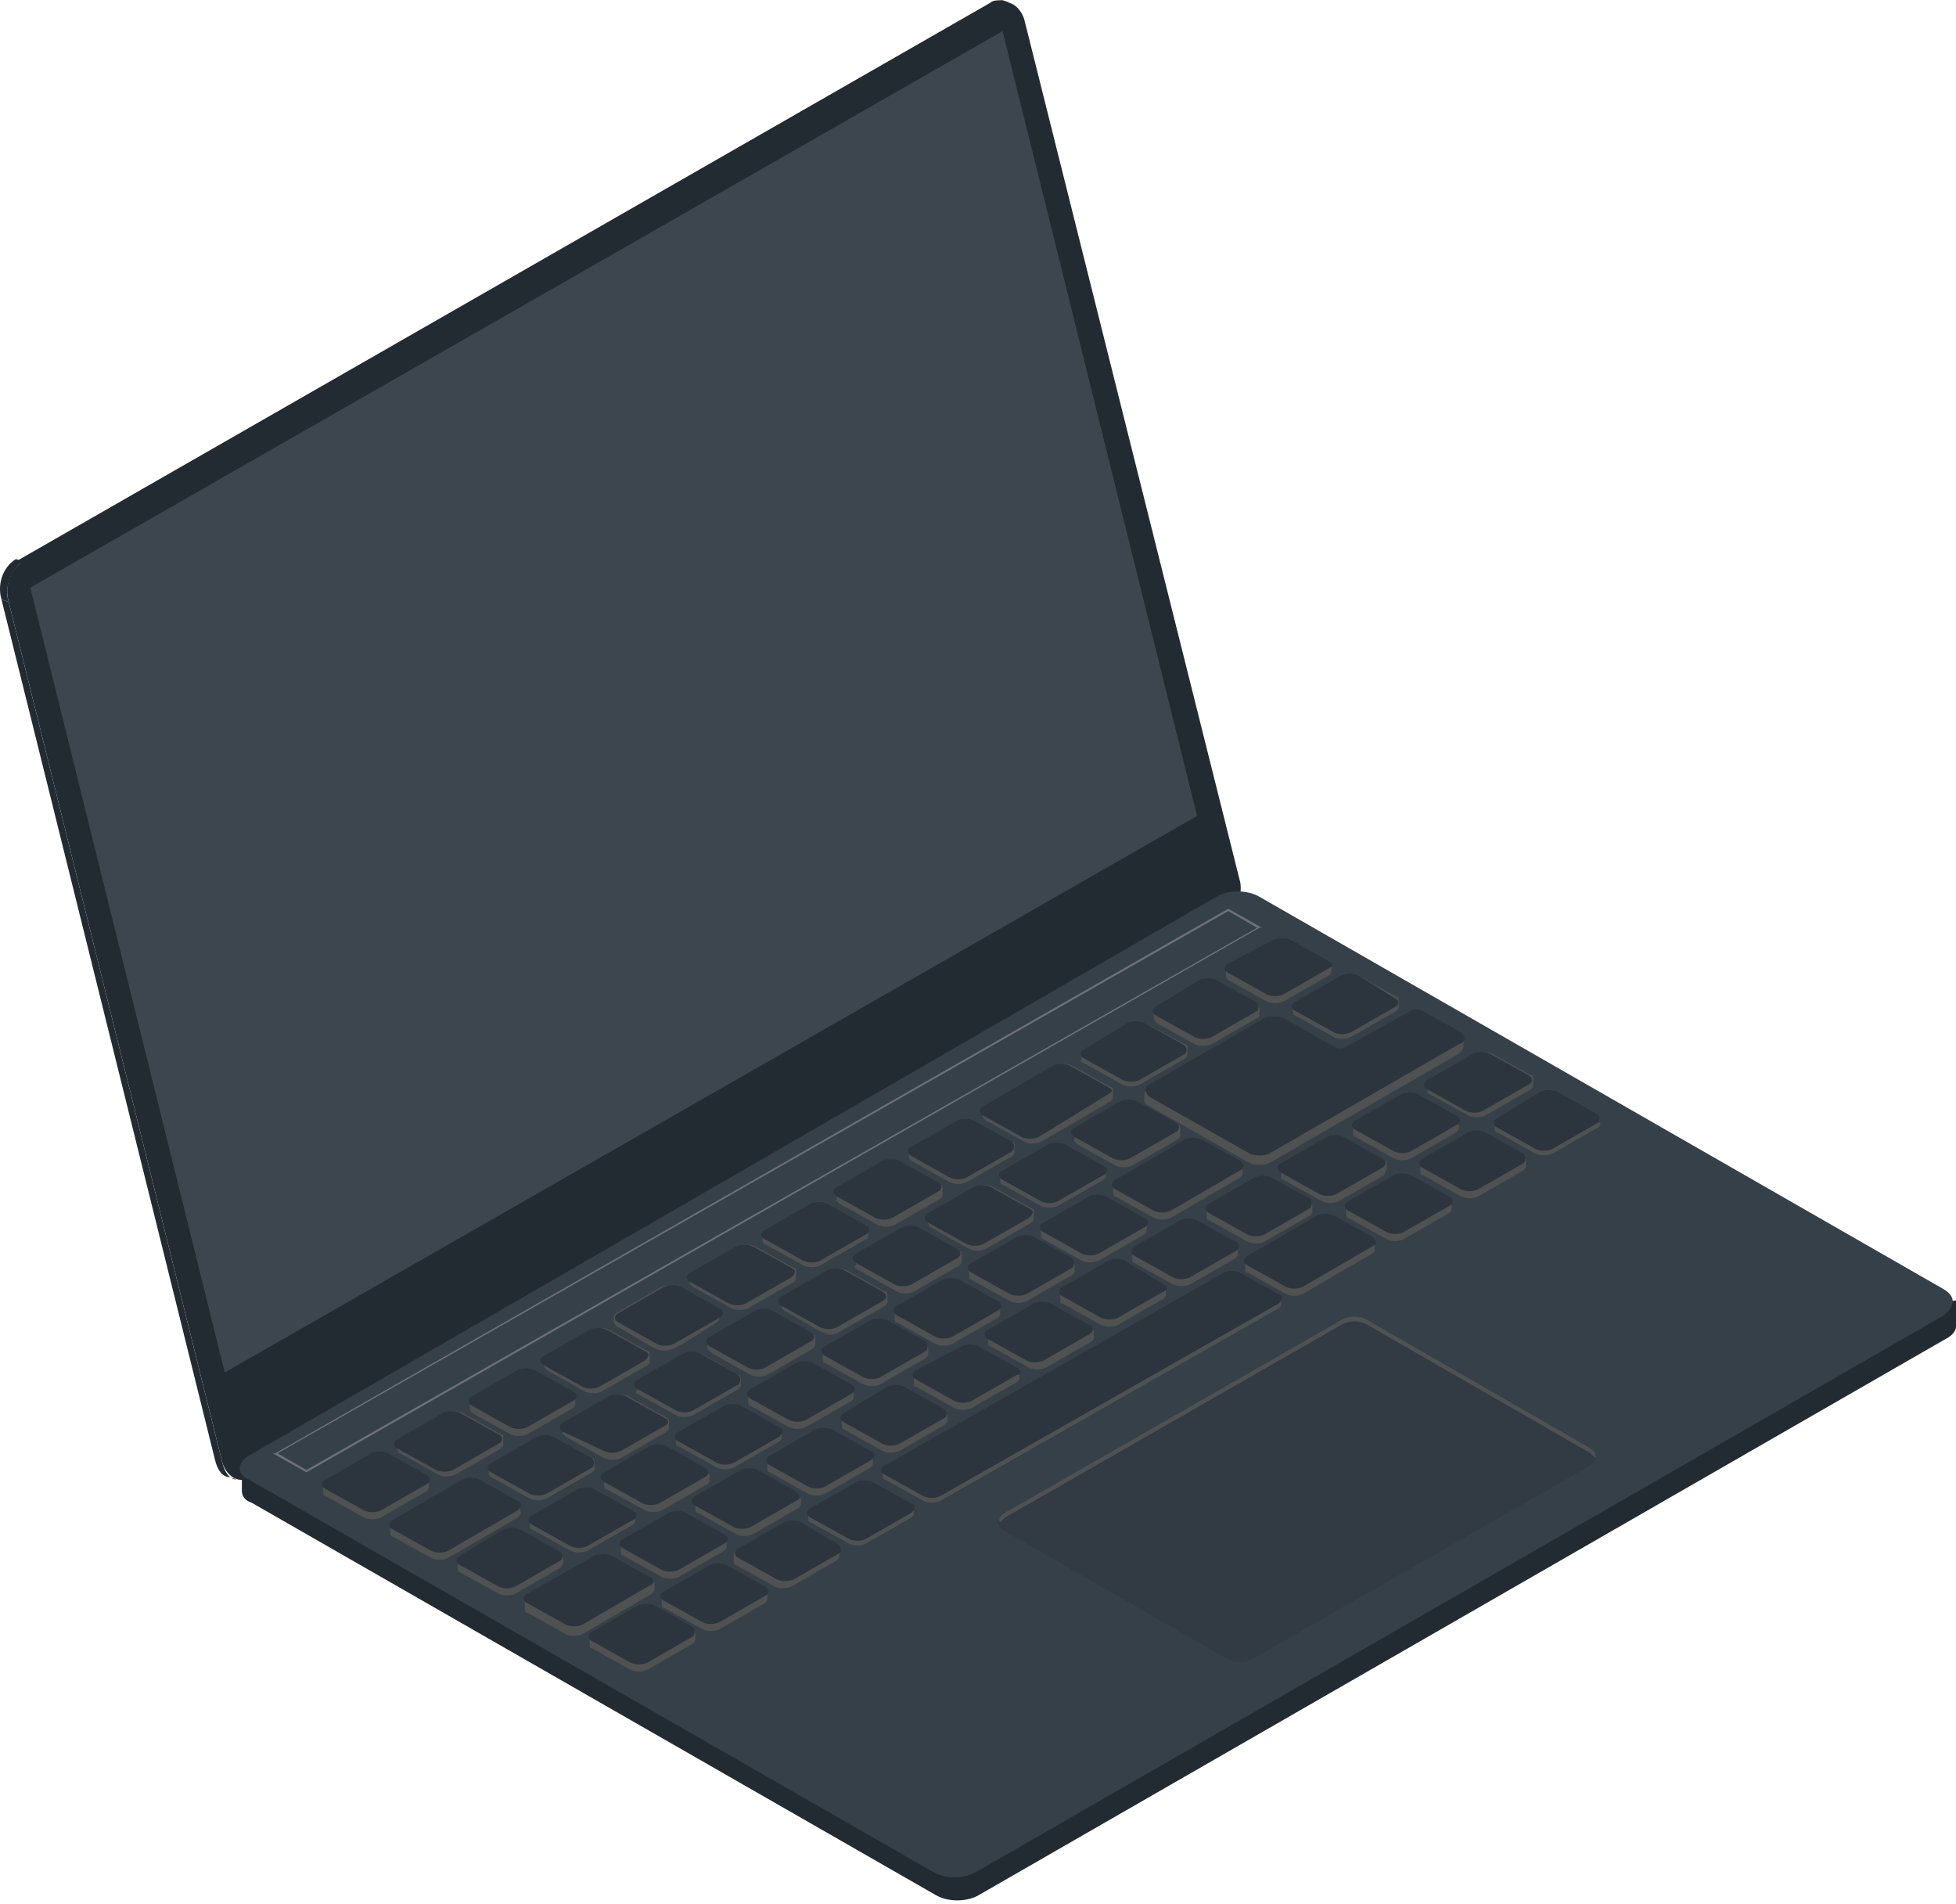 <?xml version="1.0" encoding="UTF-8"?> <svg xmlns="http://www.w3.org/2000/svg" width="445" height="433" viewBox="0 0 445 433" fill="none"> <path d="M228.095 0.047C227.003 0.047 225.911 0.047 225.364 0.588L3.615 127.711L5.254 128.252L227.003 1.129C228.095 0.588 229.188 0.588 229.734 0.588L228.095 0.047Z" fill="#232B32"></path> <path d="M50.588 332.729L1.978 136.907L0.34 136.366L48.95 332.188C49.496 334.352 50.588 335.975 52.227 335.975L53.865 336.516C52.227 336.516 51.135 334.893 50.588 332.729Z" fill="#232B32"></path> <path d="M5.258 127.711L3.619 127.17C0.888 128.793 -0.75 132.579 0.342 136.366L1.981 136.907C0.888 133.661 2.527 129.333 5.258 127.711Z" fill="#232B32"></path> <path d="M282.173 200.739L233.017 4.375C231.925 1.129 229.194 -0.494 226.463 1.129L5.26 127.711C2.529 129.334 0.89 133.12 1.983 136.907L50.593 332.73C51.685 335.975 54.416 337.598 57.147 335.975L278.896 209.394C281.081 207.771 282.719 203.984 282.173 200.739Z" fill="#232B32"></path> <path d="M272.336 185.592L228.096 7.08L6.893 133.661L51.133 312.173L272.336 185.592Z" fill="#3D464E"></path> <path d="M55.027 333.123V339.074C55.027 340.156 55.574 341.238 57.212 341.779L212.873 431.035C215.604 432.658 219.974 432.658 222.705 431.035L442.815 304.453C443.908 303.912 445 302.83 445 301.749V295.798L55.027 333.123Z" fill="#232B32"></path> <path d="M442.204 293.24L286.543 203.984C283.812 202.361 279.442 202.361 276.711 203.984L56.601 331.107C53.87 332.729 53.87 335.434 56.601 336.516L212.262 425.772C214.993 427.395 219.363 427.395 222.093 425.772L442.204 299.191C444.935 297.027 444.935 294.863 442.204 293.24Z" fill="#364048"></path> <path d="M262.512 231.031C262.512 230.49 262.512 230.49 262.512 230.49C262.512 229.949 262.512 229.408 263.058 229.408L273.435 223.458C274.528 222.917 276.166 222.917 277.258 223.458L285.997 228.327C286.543 228.868 286.544 228.868 286.544 229.408C286.544 229.408 286.544 229.408 286.544 229.949C286.544 229.949 286.544 229.949 286.544 230.49C286.544 231.031 286.543 231.572 285.997 231.572L275.62 237.523C274.528 238.064 272.889 238.064 271.797 237.523L263.058 232.654C262.512 232.113 262.512 231.572 262.512 231.031ZM279.443 222.917L288.182 227.786C289.274 228.327 290.913 228.327 292.005 227.786L302.383 221.835C302.929 221.294 302.929 221.294 302.929 220.753C302.929 220.753 302.929 220.753 302.929 220.212C302.929 220.212 302.929 220.212 302.929 219.671C302.929 219.13 302.929 218.59 302.383 218.59L293.644 213.721C292.551 213.18 290.913 213.18 289.821 213.721L279.443 219.671C278.897 220.212 278.897 220.212 278.897 220.753C278.897 220.753 278.897 220.753 278.897 221.294C278.897 221.294 278.897 221.294 278.897 221.835C278.897 222.376 278.897 222.376 279.443 222.917ZM246.672 241.85L255.411 246.719C256.504 247.26 258.142 247.26 259.235 246.719L269.612 240.768C270.158 240.227 270.158 240.227 270.158 239.686C270.158 239.686 270.158 239.686 270.158 239.146C270.158 239.146 270.158 239.145 270.158 238.605C270.158 238.064 270.158 237.523 269.612 237.523L260.327 232.654C259.234 232.113 257.596 232.113 256.504 232.654L246.672 238.605C246.126 239.145 246.126 239.146 246.126 239.686C246.126 239.686 246.126 239.686 246.126 240.227C246.126 240.227 246.126 240.227 246.126 240.768C245.58 241.309 246.126 241.85 246.672 241.85ZM121.051 347.876L129.79 352.744C130.882 353.285 132.521 353.285 133.613 352.744L143.99 346.794C144.537 346.253 144.537 346.253 144.537 345.712C144.537 345.712 144.537 345.712 144.537 345.171C144.537 345.171 144.537 345.171 144.537 344.63C144.537 344.089 144.537 343.548 143.99 343.548L135.252 338.68C134.159 338.139 132.521 338.139 131.428 338.68L121.051 344.63C120.505 345.171 120.505 345.171 120.505 345.712C120.505 345.712 120.505 345.712 120.505 346.253C120.505 346.253 120.505 346.253 120.505 346.794C120.505 347.335 120.505 347.876 121.051 347.876ZM157.645 292.699L166.384 297.568C167.476 298.109 169.115 298.109 170.207 297.568L180.585 291.617C181.131 291.076 181.131 291.076 181.131 290.535C181.131 290.535 181.131 290.535 181.131 289.994C181.131 289.994 181.131 289.994 181.131 289.454C181.131 288.913 181.131 288.372 180.585 288.372L171.846 283.503C170.753 282.962 169.115 282.962 168.022 283.503L157.645 289.454C157.099 289.994 157.099 289.994 157.099 290.535C157.099 290.535 157.099 290.535 157.099 291.076C157.099 291.076 157.099 291.076 157.099 291.617C156.553 291.617 157.099 292.158 157.645 292.699ZM190.962 273.766L199.701 278.635C200.793 279.176 202.432 279.176 203.524 278.635L213.902 272.684C214.448 272.143 214.448 272.143 214.448 271.602C214.448 271.602 214.448 271.602 214.448 271.061C214.448 271.061 214.448 271.061 214.448 270.52C214.448 269.979 214.448 269.439 213.902 269.439L205.163 264.57C204.07 264.029 202.432 264.029 201.339 264.57L190.962 270.52C190.416 271.061 190.416 271.061 190.416 271.602C190.416 271.602 190.416 271.602 190.416 272.143C190.416 272.143 190.416 272.143 190.416 272.684C189.87 272.684 190.416 273.225 190.962 273.766ZM224.279 254.833L233.018 259.701C234.11 260.242 235.749 260.242 236.841 259.701L252.68 250.505C253.227 249.964 253.226 249.964 253.226 249.423C253.226 249.423 253.226 249.423 253.226 248.883C253.226 248.883 253.226 248.883 253.226 248.342C253.226 247.801 253.227 247.26 252.68 247.26L243.941 242.391C242.849 241.85 241.211 241.85 240.118 242.391L224.279 251.587C223.733 252.128 223.733 252.128 223.733 252.669C223.733 252.669 223.733 252.669 223.733 253.21C223.733 253.21 223.733 253.21 223.733 253.751C223.187 253.751 223.733 254.292 224.279 254.833ZM207.347 264.029L216.086 268.898C217.179 269.439 218.817 269.439 219.91 268.898L230.287 262.947C230.833 262.406 230.833 262.406 230.833 261.865C230.833 261.865 230.833 261.865 230.833 261.324C230.833 261.324 230.833 261.324 230.833 260.783C230.833 260.242 230.833 259.701 230.287 259.701L221.548 254.833C220.456 254.292 218.817 254.292 217.725 254.833L207.347 260.783C206.801 261.324 206.801 261.324 206.801 261.865C206.801 261.865 206.801 261.865 206.801 262.406C206.801 262.406 206.801 262.406 206.801 262.947C206.801 263.488 206.801 263.488 207.347 264.029ZM174.03 282.962L182.769 287.831C183.862 288.372 185.5 288.372 186.593 287.831L196.97 281.88C197.516 281.88 197.516 281.339 197.516 280.798C197.516 280.798 197.516 280.798 197.516 280.257C197.516 280.257 197.516 280.257 197.516 279.716C197.516 279.176 197.516 278.635 196.97 278.635L188.231 273.766C187.139 273.225 185.5 273.225 184.408 273.766L174.03 279.716C173.484 280.257 173.484 280.257 173.484 280.798C173.484 280.798 173.484 280.798 173.484 281.339C173.484 281.339 173.484 281.339 173.484 281.88C173.484 282.421 173.484 282.962 174.03 282.962ZM245.034 260.242L253.773 265.111C254.865 265.652 256.504 265.652 257.596 265.111L267.973 259.161C268.52 258.62 268.52 258.62 268.52 258.079C268.52 258.079 268.52 258.079 268.52 257.538C268.52 257.538 268.52 257.538 268.52 256.997C268.52 256.456 268.52 255.915 267.973 255.915L259.235 251.046C258.142 250.505 256.504 250.505 255.411 251.046L245.034 256.997C244.488 257.538 244.488 257.538 244.488 258.079C244.488 258.079 244.488 258.079 244.488 258.62C244.488 258.62 244.488 258.62 244.488 259.161C243.941 259.161 244.488 259.701 245.034 260.242ZM111.766 335.975L120.505 340.843C121.597 341.384 123.236 341.384 124.328 340.843L134.705 334.893C135.252 334.352 135.252 334.352 135.252 333.811C135.252 333.811 135.252 333.811 135.252 333.27C135.252 333.27 135.252 333.27 135.252 332.729C135.252 332.188 135.252 331.647 134.705 331.647L125.967 326.779C124.874 326.238 123.236 326.238 122.143 326.779L111.766 332.729C111.22 333.27 111.22 333.27 111.22 333.811C111.22 333.811 111.22 333.811 111.22 334.352C111.22 334.352 111.22 334.352 111.22 334.893C111.22 335.434 111.22 335.975 111.766 335.975ZM228.102 269.439L236.841 274.307C237.933 274.848 239.572 274.848 240.664 274.307L251.042 268.357C251.588 267.816 251.588 267.816 251.588 267.275C251.588 267.275 251.588 267.275 251.588 266.734C251.588 266.734 251.588 266.734 251.588 266.193C251.588 265.652 251.588 265.111 251.042 265.111L242.303 260.242C241.211 259.701 239.572 259.701 238.48 260.242L228.102 266.193C227.556 266.734 227.556 266.734 227.556 267.275C227.556 267.275 227.556 267.275 227.556 267.816C227.556 267.816 227.556 267.816 227.556 268.357C227.556 268.898 227.556 269.439 228.102 269.439ZM211.717 279.176L220.456 284.044C221.548 284.585 223.187 284.585 224.279 284.044L234.656 278.094C235.203 277.553 235.203 277.553 235.203 277.012C235.203 277.012 235.203 277.012 235.203 276.471C235.203 276.471 235.203 276.471 235.203 275.93C235.203 275.389 235.203 274.848 234.656 274.848L225.917 269.979C224.825 269.439 223.187 269.439 222.094 269.979L211.717 275.93C211.171 276.471 211.171 276.471 211.171 277.012C211.171 277.012 211.171 277.012 211.171 277.553C211.171 277.553 211.171 277.553 211.171 278.094C211.171 278.094 211.171 278.635 211.717 279.176ZM195.331 288.913L204.07 293.781C205.163 294.322 206.801 294.322 207.894 293.781L218.271 287.831C218.817 287.29 218.817 287.29 218.817 286.749C218.817 286.749 218.817 286.749 218.817 286.208C218.817 286.208 218.817 286.208 218.817 285.667C218.817 285.126 218.817 284.585 218.271 284.585L209.532 279.716C208.44 279.176 206.801 279.176 205.709 279.716L195.331 285.667C194.785 286.208 194.785 286.208 194.785 286.749C194.785 286.749 194.785 286.749 194.785 287.29C194.785 287.29 194.785 287.29 194.785 287.831C194.239 287.831 194.239 288.372 195.331 288.913ZM128.697 326.779L137.436 331.647C138.529 332.188 140.167 332.188 141.26 331.647L151.637 325.697C152.183 325.156 152.183 325.156 152.183 324.615C152.183 324.615 152.183 324.615 152.183 324.074C152.183 324.074 152.183 324.074 152.183 323.533C152.183 322.992 152.183 322.451 151.637 322.451L142.898 317.583C141.806 317.042 140.167 317.042 139.075 317.583L128.697 323.533C128.151 324.074 128.151 324.074 128.151 324.615C128.151 324.615 128.151 324.615 128.151 325.156C128.151 325.156 128.151 325.156 128.151 325.697C127.605 325.697 128.151 326.238 128.697 326.779ZM145.083 317.042L153.822 321.91C154.914 322.451 156.553 322.451 157.645 321.91L168.022 315.96C168.569 315.419 168.569 315.419 168.569 314.878C168.569 314.878 168.569 314.878 168.569 314.337C168.569 314.337 168.569 314.337 168.569 313.796C168.569 313.255 168.569 312.714 168.022 312.714C155.46 305.682 159.83 305.682 145.629 313.796C145.083 314.337 145.083 314.337 145.083 314.878C145.083 314.878 145.083 314.878 145.083 315.419C145.083 315.419 145.083 315.419 145.083 315.96C144.537 316.501 144.537 317.042 145.083 317.042ZM162.014 307.846L170.753 312.714C171.846 313.255 173.484 313.255 174.577 312.714L184.954 306.764C185.5 306.223 185.5 306.223 185.5 305.682C185.5 305.682 185.5 305.682 185.5 305.141C185.5 305.141 185.5 305.141 185.5 304.6C185.5 304.059 185.5 303.518 184.954 303.518L175.669 298.65C174.577 298.109 172.938 298.109 171.846 298.65L161.468 304.6C160.922 305.141 160.922 305.141 160.922 305.682C160.922 305.682 160.922 305.682 160.922 306.223C160.922 306.223 160.922 306.223 160.922 306.764C160.922 306.764 161.468 307.305 162.014 307.846ZM178.4 298.109C187.139 302.977 188.231 304.6 190.962 302.977L201.339 297.027C201.886 296.486 201.886 296.486 201.886 295.945C201.886 295.945 201.886 295.945 201.886 295.404C201.886 295.404 201.886 295.404 201.886 294.863C201.886 294.322 201.886 293.781 201.339 293.781L192.6 288.913C191.508 288.372 189.87 288.372 188.777 288.913L178.4 294.863C177.854 295.404 177.854 295.404 177.854 295.945C177.854 295.945 177.854 295.945 177.854 296.486C177.854 296.486 177.854 296.486 177.854 297.027C177.854 297.568 177.854 297.568 178.4 298.109ZM148.906 360.858C148.906 360.318 148.906 360.318 148.906 360.318C148.906 359.777 148.906 359.236 148.36 359.236L139.621 354.367C138.529 353.826 136.89 353.826 135.798 354.367L119.959 363.563C119.412 364.104 119.412 364.104 119.412 364.645C119.412 364.645 119.412 364.645 119.412 365.186C119.412 365.186 119.412 365.186 119.412 365.727C119.412 366.268 119.412 366.809 119.959 366.809L128.697 371.677C129.79 372.218 131.428 372.218 132.521 371.677L148.36 362.481C148.906 361.94 148.906 361.399 148.906 360.858ZM128.151 355.449C128.151 355.449 128.151 354.908 128.151 355.449C128.151 354.908 128.151 354.908 128.151 354.908C128.151 354.367 128.151 353.826 127.605 353.826L118.866 348.958C117.774 348.417 116.135 348.417 115.043 348.958L104.665 354.367C104.119 354.908 104.119 354.908 104.119 355.449C104.119 355.449 104.119 355.449 104.119 355.99C104.119 355.99 104.119 355.99 104.119 356.531C104.119 357.072 104.119 357.613 104.665 357.613L113.404 362.481C114.497 363.022 116.135 363.022 117.228 362.481L127.605 356.531C127.605 355.99 128.151 355.99 128.151 355.449ZM140.713 301.895C153.276 308.928 148.906 309.469 163.107 300.813C163.653 300.272 163.653 300.272 163.653 299.732C163.653 299.732 163.653 299.732 163.653 299.191C163.653 299.191 163.653 299.191 163.653 298.65C163.653 298.109 163.653 297.568 163.107 297.568L154.368 292.699C153.276 292.158 151.637 292.158 150.545 292.699L140.167 298.65C139.621 299.191 139.621 299.191 139.621 299.732C139.621 299.732 139.621 299.732 139.621 300.272C139.621 300.272 139.621 300.272 139.621 300.813C140.167 301.354 140.167 301.895 140.713 301.895ZM315.491 265.652C315.491 265.111 315.491 265.111 315.491 265.111C315.491 264.57 315.491 264.029 314.945 264.029L306.206 259.161C305.114 258.62 303.475 258.62 302.383 259.161L292.005 265.111C291.459 265.652 291.459 265.652 291.459 266.193C291.459 266.193 291.459 266.193 291.459 266.734C291.459 266.734 291.459 266.734 291.459 267.275C291.459 267.816 291.459 268.357 292.005 268.357L300.744 273.225C301.837 273.766 303.475 273.766 304.567 273.225L314.945 267.275C314.945 266.734 315.491 266.193 315.491 265.652ZM118.32 343.548C118.32 343.007 118.32 343.007 118.32 343.007C118.32 342.466 118.32 341.925 117.774 341.925L109.035 337.057C107.943 336.516 106.304 336.516 105.212 337.057L89.372 346.253C88.826 346.794 88.826 346.794 88.826 347.335C88.826 347.335 88.826 347.335 88.826 347.876C88.826 347.876 88.826 347.876 88.826 348.417C88.826 348.958 88.826 349.499 89.372 349.499L98.111 354.367C99.204 354.908 100.842 354.908 101.935 354.367L117.774 345.171C118.32 344.63 118.866 344.089 118.32 343.548ZM124.328 311.632L133.067 316.501C134.159 317.042 135.798 317.042 136.89 316.501L147.268 310.55C147.814 310.01 147.814 310.01 147.814 309.469C147.814 309.469 147.814 309.469 147.814 308.928C147.814 308.928 147.814 308.928 147.814 308.387C147.814 307.846 147.814 307.305 147.268 307.305L138.529 302.436C137.436 301.895 135.798 301.895 134.705 302.436L124.328 308.387C123.782 308.928 123.782 308.928 123.782 309.469C123.782 309.469 123.782 309.469 123.782 310.009C123.782 310.009 123.782 310.01 123.782 310.55C123.782 311.091 123.782 311.091 124.328 311.632ZM107.396 321.369L116.135 326.238C117.228 326.779 118.866 326.779 119.959 326.238L130.336 320.287C130.882 319.747 130.882 319.747 130.882 319.206C130.882 319.206 130.882 319.206 130.882 318.665C130.882 318.665 130.882 318.665 130.882 318.124C130.882 317.583 130.882 317.042 130.336 317.042L121.597 312.173C120.505 311.632 118.866 311.632 117.774 312.173L107.396 318.124C106.85 318.665 106.85 318.665 106.85 319.206C106.85 319.206 106.85 319.206 106.85 319.747C106.85 319.747 106.85 319.747 106.85 320.287C106.85 320.287 106.85 320.828 107.396 321.369ZM97.565 338.139C97.565 338.139 97.565 337.598 97.565 338.139C97.565 337.598 97.565 337.598 97.565 337.598C97.565 337.057 97.565 336.516 97.019 336.516L88.28 331.106C87.188 330.565 85.549 330.565 84.457 331.106L74.079 337.057C73.533 337.598 73.533 337.598 73.533 338.139C73.533 338.139 73.533 338.139 73.533 338.68C73.533 338.68 73.533 338.68 73.533 339.221C73.533 339.762 73.533 340.303 74.079 340.303L82.818 345.171C83.911 345.712 85.549 345.712 86.641 345.171L97.019 339.221C97.565 338.68 97.565 338.68 97.565 338.139ZM91.011 330.565L99.75 335.434C100.842 335.975 102.481 335.975 103.573 335.434L113.951 329.484C114.497 328.943 114.497 328.943 114.497 328.402C114.497 328.402 114.497 328.402 114.497 327.861C114.497 327.861 114.497 327.861 114.497 327.32C114.497 326.779 114.497 326.238 113.951 326.238L105.212 321.369C104.119 320.828 102.481 320.828 101.388 321.369L91.011 327.32C90.465 327.861 90.465 327.861 90.465 328.402C90.465 328.402 90.465 328.402 90.465 328.943C90.465 328.943 90.465 328.943 90.465 329.484C90.465 330.025 90.465 330.565 91.011 330.565ZM363.555 254.833C363.555 254.292 363.555 253.751 363.009 253.751L354.27 248.883C353.177 248.342 351.539 248.342 350.447 248.883L340.615 254.292C340.069 254.833 340.069 254.833 340.069 255.374C340.069 255.374 340.069 255.374 340.069 255.915C340.069 255.915 340.069 255.915 340.069 256.456C340.069 256.997 340.069 257.538 340.615 257.538L349.354 262.406C350.447 262.947 352.085 262.947 353.177 262.406L363.555 256.456C364.101 255.915 364.101 255.915 364.101 255.374C363.555 255.374 363.555 255.374 363.555 254.833ZM298.013 273.225L289.274 268.357C288.182 267.816 286.544 267.816 285.451 268.357L275.074 274.307C274.528 274.848 274.528 274.848 274.528 275.389C274.528 275.389 274.528 275.389 274.528 275.93C274.528 275.93 274.528 275.93 274.528 276.471C274.528 277.012 274.528 277.553 275.074 277.553L283.813 282.421C284.905 282.962 286.544 282.962 287.636 282.421L298.013 276.471C298.559 275.93 298.559 275.93 298.559 275.389C298.559 275.389 298.559 275.389 298.559 274.848C298.559 274.848 298.559 274.848 298.559 274.307C298.559 274.307 298.559 273.766 298.013 273.225ZM331.33 254.292L322.591 249.423C321.499 248.883 319.86 248.883 318.768 249.423L308.391 255.374C307.845 255.915 307.845 255.915 307.845 256.456C307.845 256.456 307.845 256.456 307.845 256.997C307.845 256.997 307.845 256.997 307.845 257.538C307.845 258.079 307.845 258.62 308.391 258.62L317.13 263.488C318.222 264.029 319.86 264.029 320.953 263.488L331.33 257.538C331.876 256.997 331.876 256.997 331.876 256.456C331.876 256.456 331.876 256.456 331.876 255.915C331.876 255.915 331.876 255.915 331.876 255.374C331.876 255.374 331.876 254.833 331.33 254.292ZM264.696 292.158L255.957 287.29C254.865 286.749 253.227 286.749 252.134 287.29L241.757 293.24C241.211 293.781 241.211 294.322 241.211 294.322C241.211 294.322 241.211 294.322 241.211 294.863C241.211 294.863 241.211 294.863 241.211 295.404C241.211 295.945 241.211 296.486 241.757 296.486L250.496 301.354C251.588 301.895 253.227 301.895 254.319 301.354L264.696 295.404C265.242 294.863 265.242 294.863 265.242 294.322C265.242 294.322 265.242 294.322 265.242 293.781C265.242 293.781 265.242 293.781 265.242 293.24C265.242 293.24 265.242 292.699 264.696 292.158ZM324.776 247.26C324.776 247.801 324.776 247.801 324.776 247.801C324.776 248.342 324.776 248.883 325.322 248.883L334.061 253.751C335.154 254.292 336.792 254.292 337.884 253.751L348.262 247.801C348.808 247.26 348.808 247.26 348.808 246.719C348.808 246.719 348.808 246.719 348.808 246.178C348.808 246.178 348.808 246.178 348.808 245.637C348.808 245.096 348.808 244.555 348.262 244.555L339.523 239.686C338.431 239.146 336.792 239.146 335.7 239.686L325.322 245.637C324.776 246.178 324.23 246.719 324.776 247.26ZM198.062 330.565L189.323 325.697C188.231 325.156 186.593 325.156 185.5 325.697L175.123 331.647C174.577 332.188 174.577 332.188 174.577 332.729C174.577 332.729 174.577 332.729 174.577 333.27C174.577 333.27 174.577 333.27 174.577 333.811C174.577 334.352 174.577 334.893 175.123 334.893L183.862 339.762C184.954 340.303 186.593 340.303 187.685 339.762L198.062 333.811C198.608 333.27 198.608 333.27 198.608 332.729C198.608 332.729 198.608 332.729 198.608 332.188C198.608 332.188 198.608 332.188 198.608 331.647C198.608 331.106 198.608 330.565 198.062 330.565ZM231.379 311.632L222.64 306.764C221.548 306.223 219.91 306.223 218.817 306.764L208.44 312.173C207.894 312.714 207.894 312.714 207.894 313.255C207.894 313.255 207.894 313.255 207.894 313.796C207.894 313.796 207.894 313.796 207.894 314.337C207.894 314.878 207.894 315.419 208.44 315.419L217.179 320.287C218.271 320.828 219.91 320.828 221.002 320.287L231.379 314.337C231.925 313.796 231.925 313.796 231.925 313.255C231.925 313.255 231.925 313.255 231.925 312.714C231.925 312.714 231.925 312.714 231.925 312.173C231.925 312.173 231.925 311.632 231.379 311.632ZM214.448 320.828L205.709 315.96C204.616 315.419 202.978 315.419 201.886 315.96L192.054 321.91C191.508 322.451 191.508 322.451 191.508 322.992C191.508 322.992 191.508 322.992 191.508 323.533C191.508 323.533 191.508 323.533 191.508 324.074C191.508 324.615 191.508 325.156 192.054 325.156L200.793 330.025C201.886 330.565 203.524 330.565 204.616 330.025L214.994 324.074C215.54 323.533 215.54 323.533 215.54 322.992C215.54 322.992 215.54 322.992 215.54 322.451C215.54 322.451 215.54 322.451 215.54 321.91C215.54 321.91 214.994 321.369 214.448 320.828ZM181.131 339.762L172.392 334.893C171.299 334.352 169.661 334.352 168.569 334.893L158.737 340.843C158.191 341.384 158.191 341.384 158.191 341.925C158.191 341.925 158.191 341.925 158.191 342.466C158.191 342.466 158.191 342.466 158.191 343.007C158.191 343.548 158.191 344.089 158.737 344.089L167.476 348.958C168.569 349.499 170.207 349.499 171.299 348.958L181.677 343.007C182.223 342.466 182.223 342.466 182.223 341.925C182.223 341.925 182.223 341.925 182.223 341.384C182.223 341.384 182.223 341.384 182.223 340.843C182.223 340.843 181.677 340.303 181.131 339.762ZM164.745 349.499L156.006 344.63C154.914 344.089 153.276 344.089 152.183 344.63L141.806 350.581C141.26 351.121 141.26 351.121 141.26 351.662C141.26 351.662 141.26 351.662 141.26 352.203C141.26 352.203 141.26 352.203 141.26 352.744C141.26 353.285 141.26 353.826 141.806 353.826L150.545 358.695C151.637 359.236 153.276 359.236 154.368 358.695L164.745 352.744C165.291 352.203 165.291 352.203 165.291 351.662C165.291 351.662 165.291 351.662 165.291 351.121C165.291 351.121 165.291 351.121 165.291 350.581C165.291 350.04 165.291 350.04 164.745 349.499ZM247.765 301.895L239.026 297.027C237.933 296.486 236.295 296.486 235.203 297.027L225.371 302.977C224.825 302.977 224.279 303.518 224.825 304.059C224.825 304.059 224.825 304.059 224.825 304.6C224.825 304.6 224.825 304.6 224.825 305.141C224.825 305.682 224.825 306.223 225.371 306.223L234.11 311.091C235.203 311.632 236.841 311.632 237.933 311.091L248.311 305.141C248.857 304.6 248.857 304.6 248.857 304.059C248.857 304.059 248.857 304.059 248.857 303.518C248.857 303.518 248.857 303.518 248.857 302.977C248.857 302.436 248.311 302.436 247.765 301.895ZM281.082 282.962L272.343 278.094C271.25 277.553 269.612 277.553 268.52 278.094L258.142 284.044C257.596 284.585 257.596 284.585 257.596 285.126C257.596 285.126 257.596 285.126 257.596 285.667C257.596 285.667 257.596 285.667 257.596 286.208C257.596 286.749 257.596 287.29 258.142 287.29L266.881 292.158C267.973 292.699 269.612 292.699 270.704 292.158L281.082 286.208C281.628 285.667 281.628 285.667 281.628 285.126C281.628 285.126 281.628 285.126 281.628 284.585C281.628 284.585 281.628 284.585 281.628 284.044C282.174 283.503 281.628 282.962 281.082 282.962ZM190.416 351.662L181.677 346.794C180.585 346.253 178.946 346.253 177.854 346.794L167.476 352.744C166.93 353.285 166.93 353.285 166.93 353.826C166.93 353.826 166.93 353.826 166.93 354.367C166.93 354.367 166.93 354.367 166.93 354.908C166.93 355.449 166.93 355.99 167.476 355.99L176.215 360.858C177.307 361.399 178.946 361.399 180.038 360.858L190.416 354.908C190.962 354.367 190.962 354.367 190.962 353.826C190.962 353.826 190.962 353.826 190.962 353.285C190.962 353.285 190.962 353.285 190.962 352.744C191.508 352.203 191.508 352.203 190.416 351.662ZM207.347 341.925L198.608 337.057C197.516 336.516 195.878 336.516 194.785 337.057L184.408 343.007C183.862 343.548 183.862 343.548 183.862 344.089C183.862 344.089 183.862 344.089 183.862 344.63C183.862 344.63 183.862 344.63 183.862 345.171C183.862 345.712 183.862 346.253 184.408 346.253L193.147 351.121C194.239 351.662 195.878 351.662 196.97 351.121L207.347 345.171C207.894 344.63 207.894 344.63 207.894 344.089C207.894 344.089 207.894 344.089 207.894 343.548C207.894 343.548 207.894 343.548 207.894 343.007C207.894 343.007 207.894 342.466 207.347 341.925ZM174.03 361.399L165.291 356.531C164.199 355.99 162.561 355.99 161.468 356.531L151.091 362.481C150.545 363.022 150.545 363.022 150.545 363.563C150.545 363.563 150.545 363.563 150.545 364.104C150.545 364.104 150.545 364.104 150.545 364.645C150.545 365.186 150.545 365.727 151.091 365.727L159.83 370.596C160.922 371.136 162.561 371.136 163.653 370.596L174.03 364.645C174.577 364.104 174.577 364.104 174.577 363.563C174.577 363.563 174.577 363.563 174.577 363.022C174.577 363.022 174.577 363.022 174.577 362.481C174.577 361.94 174.577 361.399 174.03 361.399ZM157.645 370.596L148.906 365.727C147.814 365.186 146.175 365.186 145.083 365.727L134.705 371.677C134.159 372.218 134.159 372.218 134.159 372.759C134.159 372.759 134.159 372.759 134.159 373.3C134.159 373.3 134.159 373.3 134.159 373.841C134.159 374.382 134.159 374.923 134.705 374.923L143.444 379.792C144.537 380.333 146.175 380.333 147.268 379.792L157.645 373.841C158.191 373.3 158.191 373.3 158.191 372.759C158.191 372.759 158.191 372.759 158.191 372.218C158.191 372.218 158.191 372.218 158.191 371.677C158.191 371.677 158.191 371.136 157.645 370.596ZM282.174 264.57L273.435 259.701C272.343 259.161 270.704 259.161 269.612 259.701L253.773 268.898C253.227 269.439 253.226 269.439 253.226 269.979C253.226 269.979 253.226 269.979 253.226 270.52C253.226 270.52 253.226 270.52 253.226 271.061C253.226 271.602 253.227 272.143 253.773 272.143L262.512 277.012C263.604 277.553 265.242 277.553 266.335 277.012L282.174 267.816C282.72 267.275 282.72 267.275 282.72 266.734C282.72 266.734 282.72 266.734 282.72 266.193C282.72 266.193 282.72 266.193 282.72 265.652C283.266 265.652 282.72 265.111 282.174 264.57ZM312.214 281.88L303.475 277.012C302.383 276.471 300.744 276.471 299.652 277.012L283.813 286.208C283.266 286.749 283.266 286.749 283.266 287.29C283.266 287.29 283.266 287.29 283.266 287.831C283.266 287.831 283.266 287.831 283.266 288.372C283.266 288.913 283.266 289.454 283.813 289.454L292.551 294.322C293.644 294.863 295.282 294.863 296.375 294.322L312.214 285.126C312.76 284.585 312.76 284.585 312.76 284.044C312.76 284.044 312.76 284.044 312.76 283.503C312.76 283.503 312.76 283.503 312.76 282.962C313.306 282.962 312.76 282.421 312.214 281.88ZM346.623 262.947L337.884 258.079C336.792 257.538 335.154 257.538 334.061 258.079L323.684 264.029C323.138 264.57 323.138 264.57 323.138 265.111C323.138 265.111 323.138 265.111 323.138 265.652C323.138 265.652 323.138 265.652 323.138 266.193C323.138 266.734 323.138 267.275 323.684 267.275L332.423 272.143C333.515 272.684 335.154 272.684 336.246 272.143L346.623 266.193C347.17 265.652 347.17 265.652 347.17 265.111C347.17 265.111 347.17 265.111 347.17 264.57C347.17 264.57 347.17 264.57 347.17 264.029C347.17 264.029 347.17 263.488 346.623 262.947ZM329.692 272.684L320.953 267.816C319.86 267.275 318.222 267.275 317.13 267.816L306.752 273.766C306.206 274.307 306.206 274.307 306.206 274.848C306.206 274.848 306.206 274.848 306.206 275.389C306.206 275.389 306.206 275.389 306.206 275.93C306.206 276.471 306.206 277.012 306.752 277.012L315.491 281.88C316.583 282.421 318.222 282.421 319.314 281.88L329.692 275.93C330.238 275.389 330.238 275.389 330.238 274.848C330.238 274.848 330.238 274.848 330.238 274.307C330.238 274.307 330.238 274.307 330.238 273.766C330.784 273.225 330.238 272.684 329.692 272.684ZM290.913 294.322L282.174 289.454C281.082 288.913 279.443 288.913 278.351 289.454L201.339 333.27C200.793 333.811 200.793 333.811 200.793 334.352C200.793 334.352 200.793 334.352 200.793 334.893C200.793 334.893 200.793 334.893 200.793 335.434C200.793 335.975 200.793 336.516 201.339 336.516L210.078 341.384C211.171 341.925 212.809 341.925 213.902 341.384L290.913 297.568C291.459 297.027 291.459 297.027 291.459 296.486C291.459 296.486 291.459 296.486 291.459 295.945C291.459 295.945 291.459 295.945 291.459 295.404C291.459 295.404 291.459 294.863 290.913 294.322ZM227.01 296.486L218.271 291.617C217.179 291.076 215.54 291.076 214.448 291.617L204.07 297.568C203.524 298.109 203.524 298.109 203.524 298.65C203.524 298.65 203.524 298.65 203.524 299.191C203.524 299.191 203.524 299.191 203.524 299.732C203.524 300.272 203.524 300.813 204.07 300.813L212.809 305.682C213.902 306.223 215.54 306.223 216.632 305.682L227.01 299.732C227.556 299.191 227.556 299.191 227.556 298.65C227.556 298.65 227.556 298.65 227.556 298.109C227.556 298.109 227.556 298.109 227.556 297.568C227.556 297.027 227.556 296.486 227.01 296.486ZM210.624 305.682L201.886 300.813C200.793 300.272 199.155 300.272 198.062 300.813L187.685 306.764C187.139 307.305 187.139 307.305 187.139 307.846C187.139 307.846 187.139 307.846 187.139 308.387C187.139 308.387 187.139 308.387 187.139 308.928C187.139 309.469 187.139 310.009 187.685 310.009L196.424 314.878C197.516 315.419 199.155 315.419 200.247 314.878L210.624 308.928C211.171 308.387 211.171 308.387 211.171 307.846C211.171 307.846 211.171 307.846 211.171 307.305C211.171 307.305 211.171 307.305 211.171 306.764C211.171 306.764 211.171 306.223 210.624 305.682ZM243.941 286.749L235.203 281.88C234.11 281.339 232.472 281.339 231.379 281.88L221.002 287.831C220.456 288.372 220.456 288.372 220.456 288.913C220.456 288.913 220.456 288.913 220.456 289.454C220.456 289.454 220.456 289.454 220.456 289.994C220.456 290.535 220.456 291.076 221.002 291.076L229.741 295.945C230.833 296.486 232.472 296.486 233.564 295.945L243.941 289.994C244.488 289.454 244.488 289.454 244.488 288.913C244.488 288.913 244.488 288.913 244.488 288.372C244.488 288.372 244.488 288.372 244.488 287.831C244.488 287.831 244.488 287.29 243.941 286.749ZM294.19 229.408C294.19 229.949 294.19 229.949 294.19 229.408C294.19 229.949 294.19 229.949 294.19 229.949C294.19 230.49 294.19 231.031 294.736 231.031L303.475 235.9C304.567 236.441 306.206 236.441 307.298 235.9L317.676 229.949C318.222 229.408 318.222 229.408 318.222 228.868C318.222 228.868 318.222 228.868 318.222 228.327C318.222 228.327 318.222 228.327 318.222 227.786C318.222 227.245 318.222 226.704 317.676 226.704L308.937 221.835C307.845 221.294 306.206 221.294 305.114 221.835L294.736 227.786C294.19 228.868 294.19 229.408 294.19 229.408ZM260.327 277.553L251.588 272.684C250.496 272.143 248.857 272.143 247.765 272.684L237.387 278.635C236.841 279.176 236.841 279.176 236.841 279.716C236.841 279.716 236.841 279.716 236.841 280.257C236.841 280.257 236.841 280.257 236.841 280.798C236.841 281.339 236.841 281.88 237.387 281.88L246.126 286.749C247.219 287.29 248.857 287.29 249.949 286.749L260.327 280.798C260.873 280.257 260.873 280.257 260.873 279.716C260.873 279.716 260.873 279.716 260.873 279.176C260.873 279.176 260.873 279.176 260.873 278.635C260.873 278.094 260.873 277.553 260.327 277.553ZM193.693 315.419L184.954 310.55C183.862 310.01 182.223 310.01 181.131 310.55L170.753 316.501C170.207 317.042 170.207 317.042 170.207 317.583C170.207 317.583 170.207 317.583 170.207 318.124C170.207 318.124 170.207 318.124 170.207 318.665C170.207 319.206 170.207 319.747 170.753 319.747L179.492 324.615C180.585 325.156 182.223 325.156 183.315 324.615L193.693 318.665C194.239 318.124 194.239 318.124 194.239 317.583C194.239 317.583 194.239 317.583 194.239 317.042C194.239 317.042 194.239 317.042 194.239 316.501C194.785 315.96 194.239 315.96 193.693 315.419ZM160.376 334.352L151.637 329.484C150.545 328.943 148.906 328.943 147.814 329.484L137.982 335.434C137.436 335.434 136.89 335.975 137.436 336.516C137.436 336.516 137.436 336.516 137.436 337.057C137.436 337.057 137.436 337.057 137.436 337.598C137.436 338.139 137.436 338.68 137.982 338.68L146.721 343.548C147.814 344.089 149.452 344.089 150.545 343.548L160.922 337.598C161.468 337.057 161.468 337.057 161.468 336.516C161.468 336.516 161.468 336.516 161.468 335.975C161.468 335.975 161.468 335.975 161.468 335.434C161.468 335.434 160.922 334.893 160.376 334.352ZM177.307 325.156L168.569 320.287C167.476 319.747 165.838 319.747 164.745 320.287L154.368 326.238C153.822 326.238 153.822 326.779 153.822 326.779C153.822 326.779 153.822 326.779 153.822 327.32C153.822 327.32 153.822 327.32 153.822 327.861C153.822 328.402 153.822 328.943 154.368 328.943L163.107 333.811C164.199 334.352 165.838 334.352 166.93 333.811L177.307 327.861C177.854 327.32 177.854 327.32 177.854 326.779C177.854 326.779 177.854 326.779 177.854 326.238C177.854 326.238 177.854 326.238 177.854 325.697C177.854 325.697 177.854 325.156 177.307 325.156Z" fill="#505151"></path> <path d="M97.015 337.598L86.637 343.548C85.545 344.089 83.906 344.089 82.814 343.548L74.075 338.68C72.983 338.139 72.983 337.057 74.075 336.516L84.453 330.566C85.545 330.025 87.183 330.025 88.276 330.566L97.015 335.434C98.107 336.516 98.107 337.057 97.015 337.598ZM113.4 326.238L104.661 321.369C103.569 320.829 101.93 320.829 100.838 321.369L90.46 327.32C89.368 327.861 89.368 328.943 90.46 329.484L99.199 334.352C100.292 334.893 101.93 334.893 103.023 334.352L113.4 328.402C114.492 327.861 114.492 326.779 113.4 326.238ZM130.332 316.501L121.593 311.632C120.5 311.091 118.862 311.091 117.77 311.632L107.392 317.583C106.3 318.124 106.3 319.206 107.392 319.747L116.131 324.615C117.223 325.156 118.862 325.156 119.954 324.615L130.332 318.665C131.424 318.124 131.424 317.042 130.332 316.501ZM146.717 307.305L137.978 302.436C136.886 301.895 135.247 301.895 134.155 302.436L123.778 308.387C122.685 308.928 122.685 310.01 123.778 310.551L132.516 315.419C133.609 315.96 135.247 315.96 136.34 315.419L146.717 309.469C147.809 308.387 147.809 307.846 146.717 307.305ZM163.649 297.568L154.91 292.699C153.817 292.158 152.179 292.158 151.087 292.699L140.709 298.65C139.617 299.191 139.617 300.273 140.709 300.814L149.448 305.682C150.54 306.223 152.179 306.223 153.271 305.682L163.649 299.732C164.741 299.191 164.741 298.109 163.649 297.568ZM180.034 288.372L171.295 283.503C170.203 282.962 168.564 282.962 167.472 283.503L157.094 289.454C156.002 289.995 156.002 291.076 157.094 291.617L165.833 296.486C166.926 297.027 168.564 297.027 169.657 296.486L180.034 290.536C181.126 289.454 181.126 288.913 180.034 288.372ZM196.966 278.635L188.227 273.766C187.134 273.225 185.496 273.225 184.403 273.766L174.026 279.717C172.934 280.258 172.934 281.339 174.026 281.88L182.765 286.749C183.857 287.29 185.496 287.29 186.588 286.749L196.966 280.799C198.058 280.258 198.058 279.176 196.966 278.635ZM213.351 268.898L204.612 264.029C203.52 263.488 201.881 263.488 200.789 264.029L190.411 269.98C189.319 270.521 189.319 271.602 190.411 272.143L199.15 277.012C200.243 277.553 201.881 277.553 202.974 277.012L213.351 271.061C214.443 270.521 214.443 269.439 213.351 268.898ZM230.283 259.702L221.544 254.833C220.451 254.292 218.813 254.292 217.72 254.833L207.343 260.783C206.251 261.324 206.251 262.406 207.343 262.947L216.082 267.816C217.174 268.357 218.813 268.357 219.905 267.816L230.283 261.865C230.829 261.324 230.829 260.243 230.283 259.702ZM252.13 247.26L243.391 242.391C242.299 241.85 240.66 241.85 239.568 242.391L223.728 251.587C222.636 252.128 222.636 253.21 223.728 253.751L232.467 258.62C233.56 259.161 235.198 259.161 236.291 258.62L252.13 248.883C253.222 248.342 253.222 247.801 252.13 247.26ZM314.394 263.488L305.655 258.62C304.563 258.079 302.925 258.079 301.832 258.62L291.455 264.57C290.362 265.111 290.362 266.193 291.455 266.734L300.194 271.602C301.286 272.143 302.925 272.143 304.017 271.602L314.394 265.652C315.487 265.111 315.487 264.029 314.394 263.488ZM331.326 253.751L322.587 248.883C321.495 248.342 319.856 248.342 318.764 248.883L308.386 254.833C307.294 255.374 307.294 256.456 308.386 256.997L317.125 261.865C318.218 262.406 319.856 262.406 320.948 261.865L331.326 255.915C332.418 255.374 332.418 254.292 331.326 253.751ZM347.711 244.555L338.972 239.687C337.88 239.146 336.242 239.146 335.149 239.687L324.772 245.637C323.679 246.178 323.679 247.26 324.772 247.801L333.511 252.669C334.603 253.21 336.242 253.21 337.334 252.669L347.711 246.719C348.804 246.178 348.804 245.096 347.711 244.555ZM329.687 272.143L320.948 267.275C319.856 266.734 318.218 266.734 317.125 267.275L306.748 273.225C305.655 273.766 305.655 274.848 306.748 275.389L315.487 280.258C316.579 280.798 318.218 280.798 319.31 280.258L329.687 274.307C330.78 273.766 330.78 272.684 329.687 272.143ZM346.619 262.406L337.88 257.538C336.788 256.997 335.149 256.997 334.057 257.538L323.679 263.488C322.587 264.029 322.587 265.111 323.679 265.652L332.418 270.521C333.511 271.061 335.149 271.061 336.242 270.521L346.619 264.57C347.165 264.029 347.165 262.947 346.619 262.406ZM363.004 253.21L354.265 248.342C353.173 247.801 351.535 247.801 350.442 248.342L340.611 254.292C339.519 254.833 339.519 255.915 340.611 256.456L349.35 261.324C350.442 261.865 352.081 261.865 353.173 261.324L363.551 255.374C364.097 254.833 364.097 253.751 363.004 253.21ZM117.77 341.384L109.031 336.516C107.938 335.975 106.3 335.975 105.207 336.516L89.368 345.712C88.276 346.253 88.276 347.335 89.368 347.876L98.107 352.744C99.199 353.285 100.838 353.285 101.93 352.744L117.77 343.548C118.862 342.466 118.862 341.925 117.77 341.384ZM134.701 331.647L125.962 326.779C124.87 326.238 123.231 326.238 122.139 326.779L111.762 332.729C110.669 333.27 110.669 334.352 111.762 334.893L120.5 339.762C121.593 340.303 123.231 340.303 124.324 339.762L134.701 333.811C135.247 333.27 135.247 332.188 134.701 331.647ZM151.087 322.451L142.348 317.583C141.255 317.042 139.617 317.042 138.524 317.583L128.147 323.533C127.055 324.074 127.055 325.156 128.147 325.697L137.432 330.025C138.524 330.566 140.163 330.566 141.255 330.025L151.633 324.074C152.179 323.533 152.179 322.992 151.087 322.451ZM168.018 312.714L159.279 307.846C158.187 307.305 156.548 307.305 155.456 307.846L145.079 313.796C143.986 314.337 143.986 315.419 145.079 315.96L153.817 320.829C154.91 321.369 156.548 321.369 157.641 320.829L168.018 314.878C168.564 314.337 168.564 313.255 168.018 312.714ZM184.403 302.977L175.665 298.109C174.572 297.568 172.934 297.568 171.841 298.109L161.464 304.059C160.372 304.6 160.372 305.682 161.464 306.223L170.203 311.091C171.295 311.632 172.934 311.632 174.026 311.091L184.403 305.141C185.496 304.6 185.496 303.518 184.403 302.977ZM200.789 293.781L192.05 288.913C190.958 288.372 189.319 288.372 188.227 288.913L177.849 294.863C176.757 295.404 176.757 296.486 177.849 297.027L186.588 301.895C187.681 302.436 189.319 302.436 190.411 301.895L200.789 295.945C201.881 295.404 201.881 294.322 200.789 293.781ZM217.72 284.044L208.982 279.176C207.889 278.635 206.251 278.635 205.158 279.176L194.781 285.126C193.689 285.667 193.689 286.749 194.781 287.29L203.52 292.158C204.612 292.699 206.251 292.699 207.343 292.158L217.72 286.208C218.813 285.667 218.813 284.585 217.72 284.044ZM234.106 274.848L225.367 269.98C224.275 269.439 222.636 269.439 221.544 269.98L211.166 275.93C210.074 276.471 210.074 277.553 211.166 278.094L219.905 282.962C220.998 283.503 222.636 283.503 223.728 282.962L234.106 277.012C235.198 275.93 235.198 275.389 234.106 274.848ZM251.037 265.111L242.299 260.243C241.206 259.702 239.568 259.702 238.475 260.243L228.098 266.193C227.006 266.734 227.006 267.816 228.098 268.357L236.837 273.225C237.929 273.766 239.568 273.766 240.66 273.225L251.037 267.275C252.13 266.734 252.13 265.652 251.037 265.111ZM267.423 255.374L258.684 250.505C257.592 249.965 255.953 249.965 254.861 250.505L244.483 256.456C243.391 256.997 243.391 258.079 244.483 258.62L253.222 263.488C254.315 264.029 255.953 264.029 257.045 263.488L267.423 257.538C268.515 256.997 268.515 255.915 267.423 255.374ZM127.055 352.744L118.316 347.876C117.223 347.335 115.585 347.335 114.492 347.876L104.661 353.826C103.569 354.367 103.569 355.449 104.661 355.99L113.4 360.859C114.492 361.4 116.131 361.4 117.223 360.859L127.601 354.908C128.147 354.367 128.147 353.285 127.055 352.744ZM143.986 343.548L135.247 338.68C134.155 338.139 132.516 338.139 131.424 338.68L121.047 344.63C119.954 345.171 119.954 346.253 121.047 346.794L129.785 351.662C130.878 352.203 132.516 352.203 133.609 351.662L143.986 345.712C145.079 345.171 145.079 344.089 143.986 343.548ZM160.372 333.811L151.633 328.943C150.54 328.402 148.902 328.402 147.809 328.943L137.432 334.893C136.34 335.434 136.34 336.516 137.432 337.057L146.171 341.925C147.263 342.466 148.902 342.466 149.994 341.925L160.372 335.975C161.464 335.434 161.464 334.352 160.372 333.811ZM177.303 324.615L168.564 319.747C167.472 319.206 165.833 319.206 164.741 319.747L154.364 325.697C153.271 326.238 153.271 327.32 154.364 327.861L163.102 332.729C164.195 333.27 165.833 333.27 166.926 332.729L177.303 326.779C178.396 325.697 178.396 325.156 177.303 324.615ZM157.641 370.055L148.902 365.186C147.809 364.645 146.171 364.645 145.079 365.186L134.701 371.137C133.609 371.677 133.609 372.759 134.701 373.3L143.44 378.169C144.532 378.71 146.171 378.71 147.263 378.169L157.641 372.218C158.187 371.678 158.187 370.596 157.641 370.055ZM174.026 360.859L165.287 355.99C164.195 355.449 162.556 355.449 161.464 355.99L151.087 361.94C149.994 362.481 149.994 363.563 151.087 364.104L159.825 368.973C160.918 369.514 162.556 369.514 163.649 368.973L174.026 363.022C175.118 362.481 175.118 361.4 174.026 360.859ZM190.411 351.122L182.219 346.253C181.126 345.712 179.488 345.712 178.396 346.253L168.018 352.203C166.926 352.744 166.926 353.826 168.018 354.367L176.757 359.236C177.849 359.777 179.488 359.777 180.58 359.236L190.958 353.285C191.504 352.744 191.504 351.662 190.411 351.122ZM207.343 341.925L198.604 337.057C197.512 336.516 195.873 336.516 194.781 337.057L184.403 343.007C183.311 343.548 183.311 344.63 184.403 345.171L193.142 350.04C194.235 350.581 195.873 350.581 196.966 350.04L207.343 344.089C208.435 343.007 208.435 342.466 207.343 341.925ZM312.21 281.339L303.471 276.471C302.378 275.93 300.74 275.93 299.647 276.471L283.808 285.667C282.716 286.208 282.716 287.29 283.808 287.831L292.547 292.699C293.639 293.24 295.278 293.24 296.37 292.699L312.21 283.503C313.302 282.962 313.302 282.421 312.21 281.339ZM193.689 314.878L184.95 310.01C183.857 309.469 182.219 309.469 181.126 310.01L170.749 315.96C169.657 316.501 169.657 317.583 170.749 318.124L179.488 322.992C180.58 323.533 182.219 323.533 183.311 322.992L193.689 317.042C194.781 316.501 194.781 315.419 193.689 314.878ZM210.62 305.141L201.881 300.273C200.789 299.732 199.15 299.732 198.058 300.273L187.681 306.223C186.588 306.764 186.588 307.846 187.681 308.387L196.419 313.255C197.512 313.796 199.15 313.796 200.243 313.255L210.62 307.305C211.166 306.764 211.166 306.223 210.62 305.141ZM227.006 295.945L218.267 291.076C217.174 290.536 215.536 290.536 214.443 291.076L204.066 297.027C202.974 297.568 202.974 298.65 204.066 299.191L212.805 304.059C213.897 304.6 215.536 304.6 216.628 304.059L227.006 298.109C228.098 297.568 228.098 296.486 227.006 295.945ZM243.937 286.208L235.198 281.339C234.106 280.799 232.467 280.799 231.375 281.339L220.998 287.29C219.905 287.831 219.905 288.913 220.998 289.454L229.736 294.322C230.829 294.863 232.467 294.863 233.56 294.322L243.937 288.372C244.483 287.831 244.483 286.749 243.937 286.208ZM260.323 277.012L251.584 272.143C250.491 271.602 248.853 271.602 247.76 272.143L237.383 278.094C236.291 278.635 236.291 279.717 237.383 280.258L246.122 285.126C247.214 285.667 248.853 285.667 249.945 285.126L260.323 279.176C261.415 278.635 261.415 277.553 260.323 277.012ZM282.17 264.029L273.431 259.161C272.338 258.62 270.7 258.62 269.608 259.161L253.768 268.357C252.676 268.898 252.676 269.98 253.768 270.521L262.507 275.389C263.6 275.93 265.238 275.93 266.33 275.389L282.17 266.193C283.262 265.652 283.262 265.111 282.17 264.029ZM147.809 358.695L139.071 353.826C137.978 353.285 136.34 353.285 135.247 353.826L119.954 362.481C118.862 363.022 118.862 364.104 119.954 364.645L128.693 369.514C129.785 370.055 131.424 370.055 132.516 369.514L148.356 360.318C148.902 359.777 148.902 359.236 147.809 358.695ZM164.741 348.958L156.002 344.089C154.91 343.548 153.271 343.548 152.179 344.089L141.801 350.04C140.709 350.581 140.709 351.662 141.801 352.203L150.54 357.072C151.633 357.613 153.271 357.613 154.364 357.072L164.741 351.122C165.833 350.581 165.833 349.499 164.741 348.958ZM181.126 339.221L172.388 334.352C171.295 333.811 169.657 333.811 168.564 334.352L158.187 340.303C157.094 340.844 157.094 341.925 158.187 342.466L166.926 347.335C168.018 347.876 169.657 347.876 170.749 347.335L181.126 341.384C182.219 340.844 182.219 340.303 181.126 339.221ZM198.058 330.025L189.319 325.156C188.227 324.615 186.588 324.615 185.496 325.156L175.118 331.107C174.026 331.647 174.026 332.729 175.118 333.27L183.857 338.139C184.95 338.68 186.588 338.68 187.681 338.139L198.058 332.188C199.15 331.647 199.15 330.566 198.058 330.025ZM214.443 320.288L205.704 315.419C204.612 314.878 202.974 314.878 201.881 315.419L192.05 321.369C190.958 321.91 190.958 322.992 192.05 323.533L200.789 328.402C201.881 328.943 203.52 328.943 204.612 328.402L214.99 322.451C215.536 321.91 215.536 320.829 214.443 320.288ZM290.909 294.322L282.17 289.454C281.077 288.913 279.439 288.913 278.346 289.454L201.335 333.27C200.243 333.811 200.243 334.893 201.335 335.434L210.074 340.303C211.166 340.844 212.805 340.844 213.897 340.303L290.909 296.486C292.001 295.404 292.001 294.863 290.909 294.322ZM231.375 311.091L222.636 306.223C221.544 305.682 219.905 305.682 218.813 306.223L208.435 311.632C207.343 312.173 207.343 313.255 208.435 313.796L217.174 318.665C218.267 319.206 219.905 319.206 220.998 318.665L231.375 312.714C232.467 312.714 232.467 311.632 231.375 311.091ZM247.76 301.354L239.021 296.486C237.929 295.945 236.291 295.945 235.198 296.486L224.821 302.436C223.728 302.977 223.728 304.059 224.821 304.6L233.56 309.469C234.652 310.01 236.291 310.01 237.383 309.469L247.76 303.518C248.853 302.977 248.853 301.895 247.76 301.354ZM264.692 292.158L255.953 286.749C254.861 286.208 253.222 286.208 252.13 286.749L241.752 292.699C240.66 293.24 240.66 294.322 241.752 294.863L250.491 299.732C251.584 300.273 253.222 300.273 254.315 299.732L264.692 293.781C265.784 293.24 265.784 292.699 264.692 292.158ZM281.077 282.421L272.338 277.553C271.246 277.012 269.608 277.012 268.515 277.553L258.138 283.503C257.045 284.044 257.045 285.126 258.138 285.667L266.877 290.536C267.969 291.076 269.608 291.076 270.7 290.536L281.077 284.585C282.17 284.044 282.17 282.962 281.077 282.421ZM298.009 272.684L289.27 267.816C288.178 267.275 286.539 267.275 285.447 267.816L275.069 273.766C273.977 274.307 273.977 275.389 275.069 275.93L283.808 280.799C284.901 281.339 286.539 281.339 287.632 280.799L298.009 274.848C298.555 274.307 298.555 273.225 298.009 272.684ZM269.061 237.523L260.323 232.654C259.23 232.113 257.592 232.113 256.499 232.654L246.668 238.605C245.576 239.146 245.576 240.228 246.668 240.768L255.407 245.637C256.499 246.178 258.138 246.178 259.23 245.637L269.608 239.687C270.154 239.146 270.154 238.064 269.061 237.523ZM285.447 227.786L276.708 222.917C275.616 222.376 273.977 222.376 272.885 222.917L263.053 228.868C261.961 229.409 261.961 230.49 263.053 231.031L271.792 235.9C272.885 236.441 274.523 236.441 275.616 235.9L285.993 229.95C286.539 229.409 286.539 228.327 285.447 227.786ZM302.378 218.59L293.639 213.721C292.547 213.18 290.909 213.18 289.816 213.721L279.439 219.131C278.346 219.672 278.346 220.753 279.439 221.294L288.178 226.163C289.27 226.704 290.909 226.704 292.001 226.163L302.378 220.213C303.471 219.672 303.471 219.131 302.378 218.59ZM317.671 227.245L308.933 221.835C307.84 221.294 306.202 221.294 305.109 221.835L294.732 227.786C293.64 228.327 293.64 229.409 294.732 229.95L303.471 234.818C304.563 235.359 306.202 235.359 307.294 234.818L317.671 228.868C318.218 228.327 318.218 227.786 317.671 227.245Z" fill="#2C353D"></path> <path opacity="0.2" d="M361.553 333.473L285.088 377.29C283.45 378.372 280.719 378.372 279.08 377.29L228.286 348.079C226.647 346.997 226.647 345.374 228.286 344.292L304.751 300.475C306.389 299.393 309.12 299.393 310.759 300.475L361.553 329.686C363.192 330.768 363.192 332.391 361.553 333.473Z" fill="#232B32"></path> <path d="M228.643 345.171L305.108 301.354C306.746 300.272 309.477 300.272 311.116 301.354L361.91 330.565C362.457 331.106 363.003 331.647 363.003 331.647C363.003 331.106 363.003 330.025 361.91 329.484L311.116 300.272C309.477 299.191 306.746 299.191 305.108 300.272L228.643 344.089C227.55 344.63 227.004 345.712 227.55 346.253C227.55 346.253 228.096 345.712 228.643 345.171Z" fill="#505151"></path> <path opacity="0.4" d="M279.438 206.689L62.605 330.566H62.059L69.705 334.893L286.539 211.017H287.085L279.438 206.689ZM69.705 334.352L63.151 330.566L279.438 207.23L285.992 211.017L69.705 334.352Z" fill="#C0B9C8"></path> <path d="M303.468 238.605L291.999 232.113C290.906 231.572 288.722 231.572 287.629 232.113L261.413 247.26C260.866 247.801 260.32 248.342 260.32 248.883C260.32 248.883 260.32 248.883 260.32 249.424C260.32 249.424 260.32 249.424 260.32 249.965C260.32 250.505 260.32 251.046 261.413 251.587L284.352 264.57C285.445 265.111 287.629 265.111 288.722 264.57L331.87 239.687C332.416 239.146 332.962 238.605 332.962 238.064C332.962 238.064 332.962 238.064 332.962 237.523C332.962 237.523 332.962 237.523 332.962 236.982C332.962 236.441 332.962 235.9 331.87 235.359L323.131 230.49C322.039 229.949 320.946 229.949 320.4 230.49L305.653 238.605C305.653 239.146 304.561 239.146 303.468 238.605Z" fill="#505151"></path> <path d="M332.422 234.818L323.683 229.95C322.591 229.409 321.499 229.409 320.953 229.95L306.206 238.064C305.66 238.605 304.567 238.605 303.475 238.064L292.005 231.572C290.913 231.032 288.728 231.032 287.636 231.572L261.419 246.719C260.327 247.26 260.327 248.342 261.419 249.424L284.358 262.406C285.451 262.947 287.636 262.947 288.728 262.406L331.876 237.523C333.515 236.982 333.515 235.9 332.422 234.818Z" fill="#2C353D"></path> </svg> 